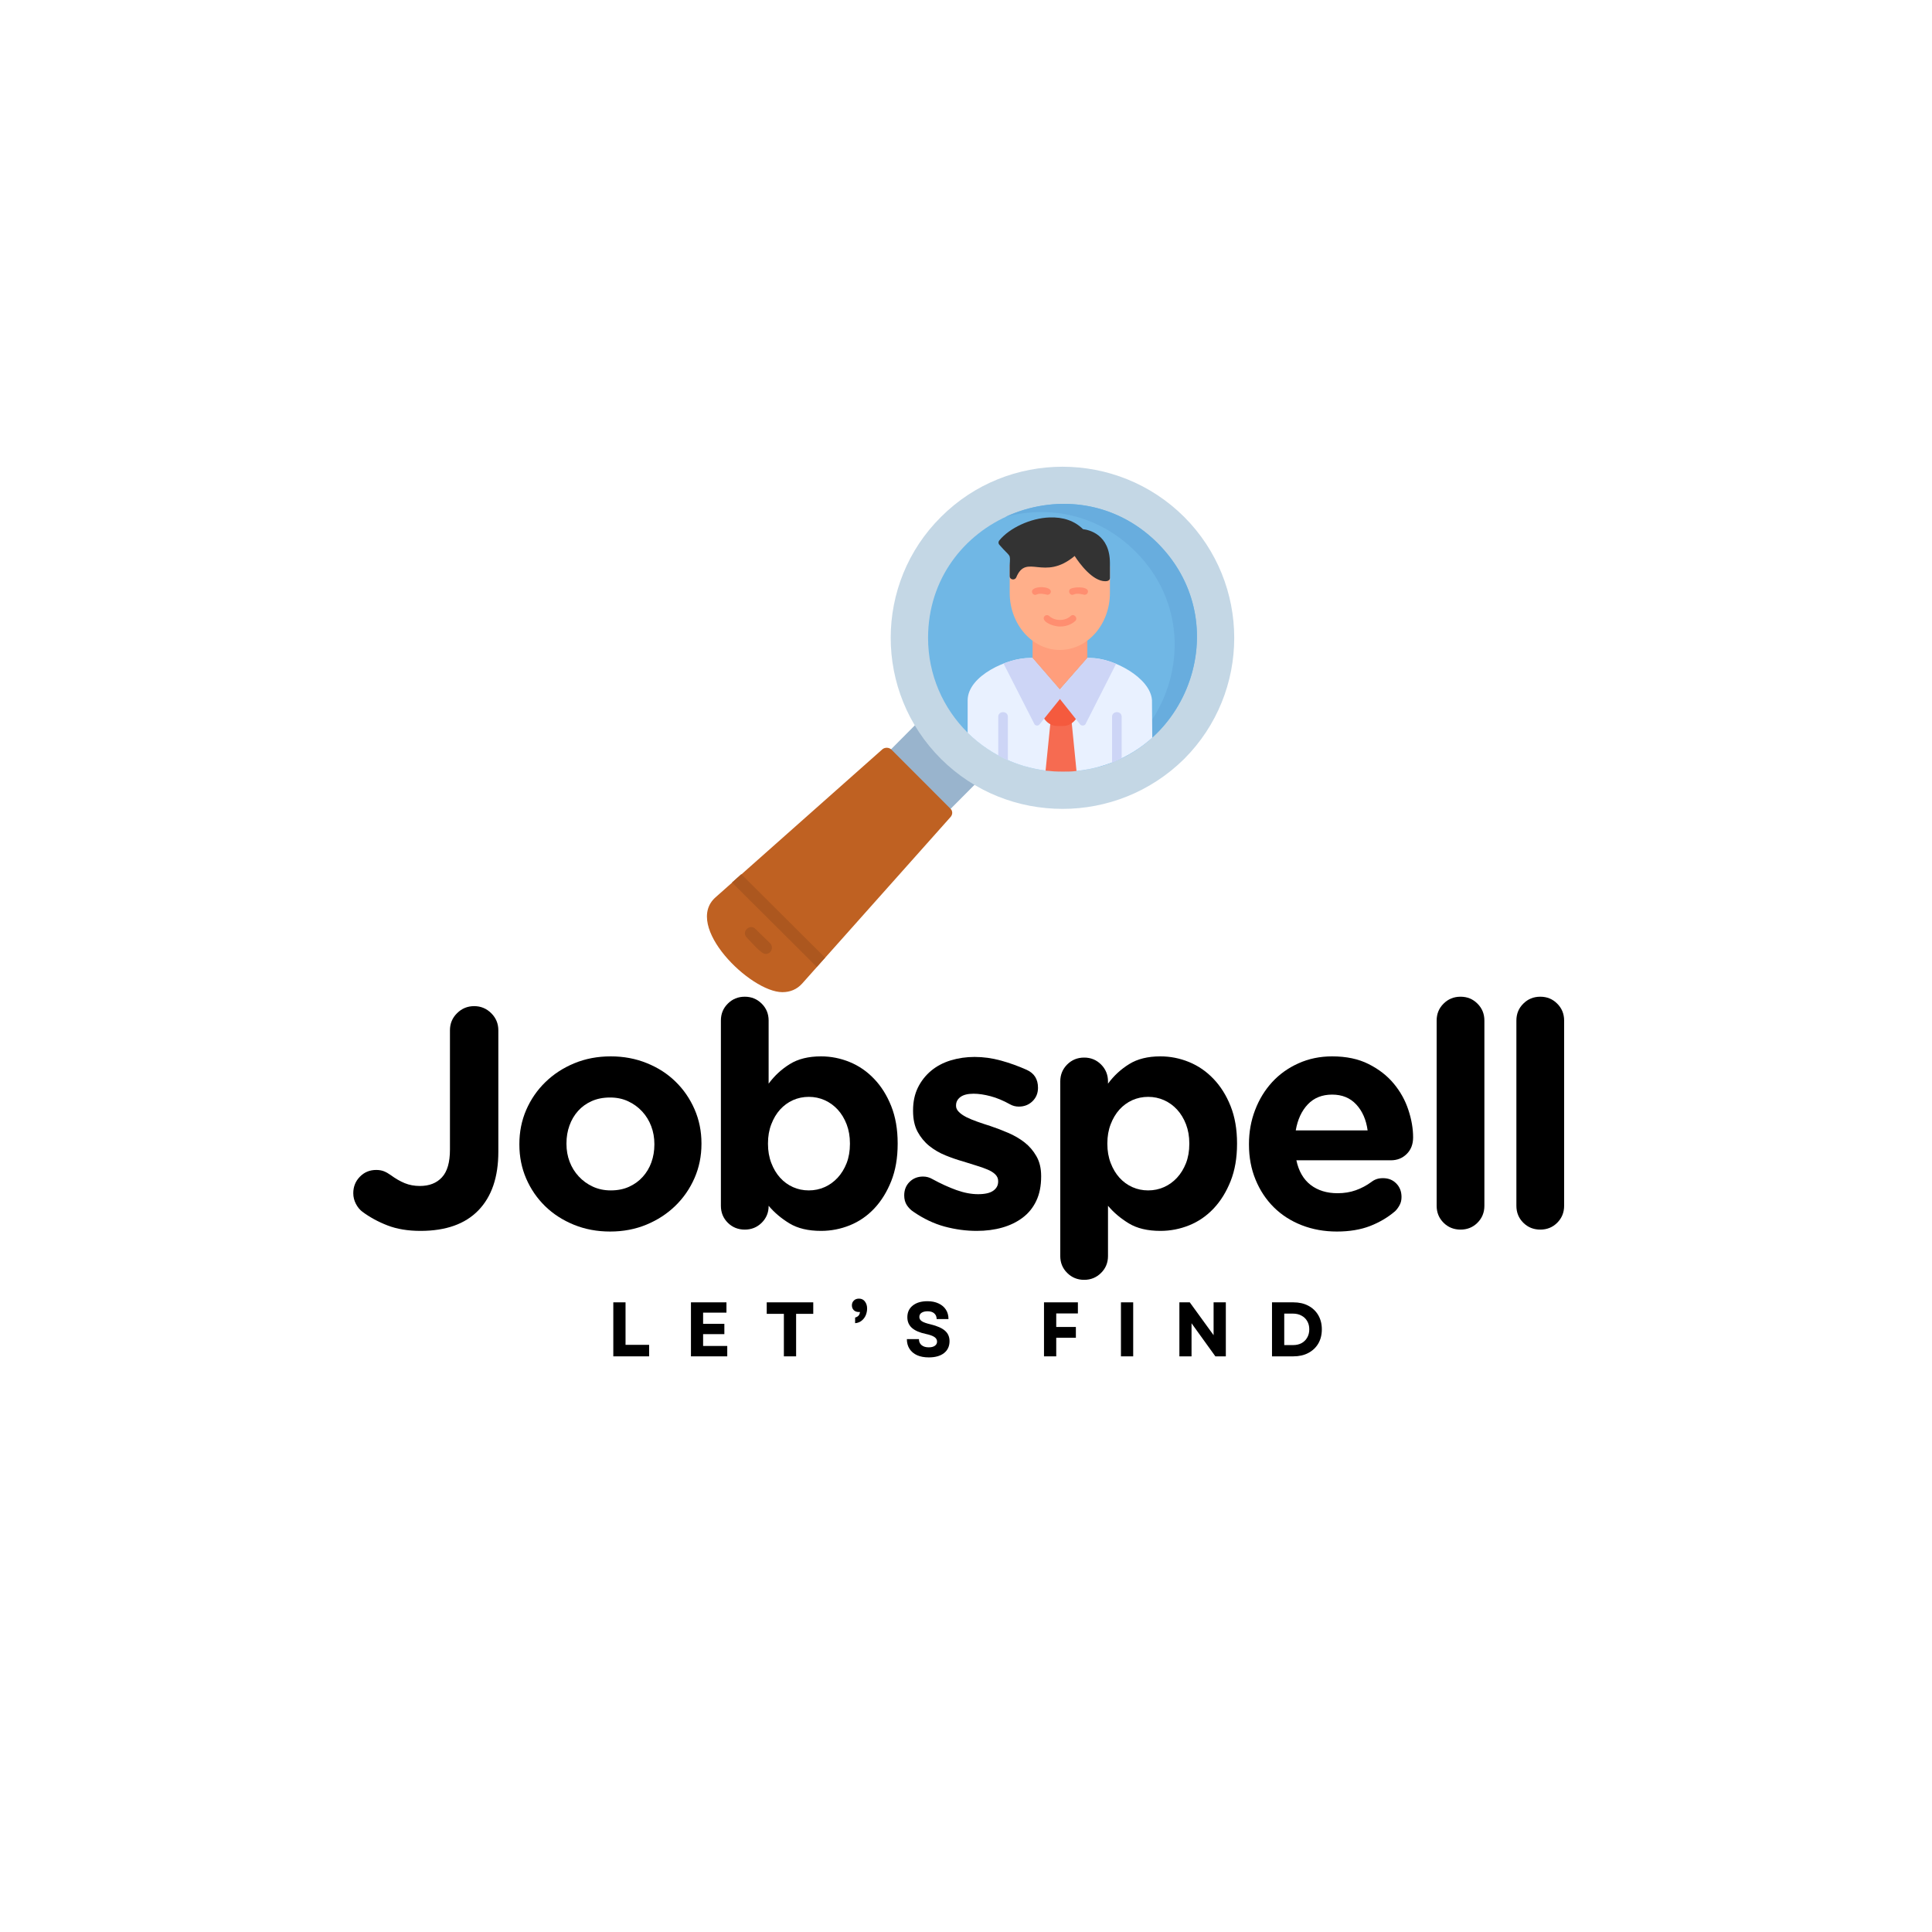 <svg xmlns="http://www.w3.org/2000/svg" xmlns:xlink="http://www.w3.org/1999/xlink" width="500" viewBox="0 0 375 375" height="500" preserveAspectRatio="xMidYMid meet"><defs><g></g><clipPath id="b7d8d2388a"><path d="M 137 145 L 185 145 L 185 192.582 L 137 192.582 Z M 137 145 " clip-rule="nonzero"></path></clipPath></defs><path fill="#99b4cd" d="M 182.836 158.199 C 183.137 158.199 183.438 158.078 183.676 157.84 L 189.801 151.68 C 190.762 150.723 189.68 149.348 188.66 149.707 L 180.254 141.219 C 180.496 140.203 179.176 139.184 178.215 140.141 L 172.09 146.301 C 171.191 147.137 172.031 148.57 173.23 148.273 L 181.637 156.703 C 181.457 157.359 181.996 158.199 182.836 158.199 Z M 182.836 158.199 " fill-opacity="1" fill-rule="evenodd"></path><path fill="#c4d7e5" d="M 206.25 157.004 C 214.773 157.004 223.297 153.773 229.84 147.316 C 242.805 134.344 242.805 113.297 229.84 100.324 C 216.812 87.348 195.625 87.348 182.656 100.324 C 169.629 113.238 169.629 134.344 182.656 147.316 C 189.141 153.773 197.664 157.004 206.25 157.004 Z M 206.25 157.004 " fill-opacity="1" fill-rule="evenodd"></path><path fill="#70b7e5" d="M 206.25 149.77 C 229.418 149.77 241.066 121.785 224.676 105.406 C 208.289 89.082 180.137 100.801 180.137 123.82 C 180.137 138.168 191.84 149.77 206.25 149.77 Z M 206.25 149.77 " fill-opacity="1" fill-rule="evenodd"></path><g clip-path="url(#b7d8d2388a)"><path fill="#bf6122" d="M 151.863 192.578 C 153.363 192.578 154.684 192.039 155.703 190.902 L 184.52 158.559 C 184.938 158.078 184.938 157.359 184.457 156.941 L 172.992 145.465 C 172.512 145.043 171.793 145.043 171.312 145.402 L 138.895 174.16 C 132.594 179.723 145.617 192.578 151.863 192.578 Z M 151.863 192.578 " fill-opacity="1" fill-rule="evenodd"></path></g><path fill="#ac571f" d="M 158.523 187.672 L 160.145 185.879 L 143.879 169.676 L 142.078 171.293 Z M 158.523 187.672 " fill-opacity="1" fill-rule="evenodd"></path><path fill="#ac571f" d="M 148.621 185.164 C 149.699 185.164 150.242 183.848 149.461 183.07 L 146.641 180.32 C 145.559 179.184 143.816 180.859 144.957 181.992 C 145.98 183.012 147.719 185.164 148.621 185.164 Z M 148.621 185.164 " fill-opacity="1" fill-rule="evenodd"></path><path fill="#68adde" d="M 213.152 148.871 C 228.34 141.695 233.801 120.41 220.355 107.02 C 213.09 99.785 203.547 98.051 195.145 100.324 C 204.449 96.02 216.152 96.914 224.676 105.406 C 239.324 120.055 231.52 144.027 213.152 148.871 Z M 213.152 148.871 " fill-opacity="1" fill-rule="evenodd"></path><path fill="#e9f1ff" d="M 206.25 149.77 C 213.211 149.77 219.215 147.195 223.656 143.191 L 223.598 135.898 C 223.297 131.531 216.094 127.707 211.652 127.707 C 211.473 127.707 211.23 127.707 211.051 127.707 L 205.707 133.805 L 200.426 127.707 C 200.246 127.707 200.004 127.707 199.824 127.707 C 195.625 127.707 187.879 131.113 187.82 135.898 L 187.82 142.234 C 192.562 146.898 199.043 149.77 206.25 149.77 Z M 206.25 149.77 " fill-opacity="1" fill-rule="evenodd"></path><path fill="#f66b51" d="M 206.25 149.77 C 207.148 149.77 208.051 149.77 208.949 149.648 L 207.988 139.961 C 207.93 139.543 207.57 139.305 207.148 139.426 C 205.406 140.082 204.027 139.004 203.906 140.082 L 202.945 149.59 C 204.027 149.707 205.109 149.77 206.25 149.77 Z M 206.25 149.77 " fill-opacity="1" fill-rule="evenodd"></path><path fill="#cdd5f6" d="M 193.762 146.66 C 194.363 146.957 195.023 147.258 195.625 147.555 L 195.625 139.125 C 195.625 137.93 193.762 137.93 193.762 139.125 Z M 193.762 146.66 " fill-opacity="1" fill-rule="evenodd"></path><path fill="#cdd5f6" d="M 215.852 148.035 C 216.453 147.793 217.113 147.496 217.715 147.195 L 217.715 139.125 C 217.715 137.93 215.852 137.93 215.852 139.125 Z M 215.852 148.035 " fill-opacity="1" fill-rule="evenodd"></path><path fill="#f55a3e" d="M 206.367 140.918 L 205.227 140.918 C 202.766 140.918 201.445 137.809 202.887 137.691 L 202.887 135.121 L 209.789 135.121 L 208.949 137.75 C 209.969 138.227 208.59 140.918 206.367 140.918 Z M 206.367 140.918 " fill-opacity="1" fill-rule="evenodd"></path><path fill="#cdd5f6" d="M 211.051 127.707 C 213.031 127.766 214.352 127.945 216.633 128.84 L 210.691 140.559 C 210.512 140.859 209.91 140.98 209.609 140.559 L 205.289 135.121 C 205.047 134.82 205.109 134.402 205.406 134.223 Z M 211.051 127.707 " fill-opacity="1" fill-rule="evenodd"></path><path fill="#cdd5f6" d="M 194.781 128.781 C 197.125 127.887 198.504 127.766 200.426 127.707 L 206.066 134.223 C 206.367 134.461 206.43 134.82 206.188 135.121 L 201.805 140.559 C 201.508 140.98 200.965 140.859 200.785 140.559 Z M 194.781 128.781 " fill-opacity="1" fill-rule="evenodd"></path><path fill="#ff9e7c" d="M 201.625 123.699 C 201.387 123.16 200.426 123.281 200.426 124 L 200.426 127.707 L 205.707 133.805 L 211.051 127.707 L 211.051 124 C 211.051 123.223 209.969 123.16 209.789 123.82 Z M 201.625 123.699 " fill-opacity="1" fill-rule="evenodd"></path><path fill="#ffaf8a" d="M 205.707 126.152 C 200.367 126.152 195.984 121.188 195.984 115.09 L 195.984 109.711 C 195.984 108.992 196.945 108.871 197.242 109.41 L 208.348 106.898 L 214.352 109.59 C 214.711 109.23 215.434 109.41 215.434 110.008 L 215.434 115.09 C 215.434 121.188 211.109 126.152 205.707 126.152 Z M 205.707 126.152 " fill-opacity="1" fill-rule="evenodd"></path><path fill="#333333" d="M 214.531 112.816 C 212.07 112.816 209.551 109.41 208.59 107.914 C 202.586 112.938 199.227 107.258 197.242 112.102 C 196.945 112.699 195.984 112.52 195.984 111.863 C 195.984 110.844 195.984 110.246 195.984 109.711 C 196.102 107.316 196.223 108.336 193.941 105.703 C 193.762 105.465 193.762 105.164 193.941 104.926 C 195.922 102.477 200.066 100.562 203.668 100.441 C 206.367 100.324 208.59 101.102 210.211 102.715 C 211.352 102.832 215.434 103.73 215.434 109.289 L 215.434 112.16 C 215.434 112.699 214.953 112.816 214.531 112.816 Z M 214.531 112.816 " fill-opacity="1" fill-rule="evenodd"></path><path fill="#ff8e70" d="M 203.309 115.449 C 203.188 115.449 201.926 115.031 201.207 115.391 C 200.906 115.57 200.484 115.391 200.367 115.09 C 199.707 113.594 204.566 113.594 203.906 115.09 C 203.789 115.328 203.547 115.449 203.309 115.449 Z M 203.309 115.449 " fill-opacity="1" fill-rule="evenodd"></path><path fill="#ff8e70" d="M 210.512 115.449 C 210.391 115.449 209.129 115.031 208.41 115.391 C 207.629 115.746 207.148 114.551 207.867 114.254 C 208.77 113.836 211.652 113.836 211.109 115.09 C 210.992 115.328 210.75 115.449 210.512 115.449 Z M 210.512 115.449 " fill-opacity="1" fill-rule="evenodd"></path><path fill="#ff8e70" d="M 205.77 121.605 C 204.086 121.605 201.926 120.473 202.766 119.574 C 203.008 119.336 203.426 119.336 203.668 119.574 C 204.746 120.59 206.73 120.59 207.809 119.574 C 208.41 118.977 209.309 119.934 208.711 120.531 C 207.93 121.25 206.848 121.605 205.77 121.605 Z M 205.77 121.605 " fill-opacity="1" fill-rule="evenodd"></path><g fill="#000000" fill-opacity="1"><g transform="translate(66.805, 238.306)"><g><path d="M 6.219 -11.219 C 6.781 -11.219 7.273 -11.133 7.703 -10.969 C 8.129 -10.801 8.566 -10.555 9.016 -10.234 C 9.953 -9.547 10.863 -9.02 11.75 -8.656 C 12.645 -8.289 13.625 -8.109 14.688 -8.109 C 16.508 -8.109 17.938 -8.664 18.969 -9.781 C 20.008 -10.895 20.531 -12.691 20.531 -15.172 L 20.531 -38.328 C 20.531 -39.629 20.988 -40.734 21.906 -41.641 C 22.82 -42.555 23.93 -43.016 25.234 -43.016 C 26.523 -43.016 27.629 -42.555 28.547 -41.641 C 29.461 -40.734 29.922 -39.629 29.922 -38.328 L 29.922 -14.75 C 29.922 -9.832 28.629 -6.039 26.047 -3.375 C 23.473 -0.719 19.727 0.609 14.812 0.609 C 12.375 0.609 10.238 0.254 8.406 -0.453 C 6.582 -1.16 4.957 -2.047 3.531 -3.109 C 3.039 -3.473 2.625 -3.977 2.281 -4.625 C 1.938 -5.281 1.766 -5.973 1.766 -6.703 C 1.766 -7.961 2.191 -9.031 3.047 -9.906 C 3.898 -10.781 4.957 -11.219 6.219 -11.219 Z M 6.219 -11.219 "></path></g></g></g><g fill="#000000" fill-opacity="1"><g transform="translate(98.248, 238.306)"><g><path d="M 20.297 -33.266 C 22.805 -33.266 25.141 -32.828 27.297 -31.953 C 29.453 -31.086 31.312 -29.891 32.875 -28.359 C 34.438 -26.836 35.664 -25.051 36.562 -23 C 37.457 -20.945 37.906 -18.742 37.906 -16.391 L 37.906 -16.266 C 37.906 -13.91 37.457 -11.707 36.562 -9.656 C 35.664 -7.602 34.426 -5.805 32.844 -4.266 C 31.258 -2.723 29.391 -1.504 27.234 -0.609 C 25.086 0.285 22.734 0.734 20.172 0.734 C 17.648 0.734 15.312 0.297 13.156 -0.578 C 11.008 -1.453 9.148 -2.648 7.578 -4.172 C 6.016 -5.691 4.785 -7.477 3.891 -9.531 C 3.004 -11.582 2.562 -13.785 2.562 -16.141 L 2.562 -16.266 C 2.562 -18.617 3.004 -20.82 3.891 -22.875 C 4.785 -24.926 6.023 -26.723 7.609 -28.266 C 9.203 -29.816 11.07 -31.035 13.219 -31.922 C 15.375 -32.816 17.734 -33.266 20.297 -33.266 Z M 20.297 -7.25 C 21.629 -7.25 22.812 -7.484 23.844 -7.953 C 24.883 -8.422 25.77 -9.062 26.5 -9.875 C 27.238 -10.688 27.801 -11.629 28.188 -12.703 C 28.57 -13.773 28.766 -14.922 28.766 -16.141 L 28.766 -16.266 C 28.766 -17.484 28.562 -18.629 28.156 -19.703 C 27.75 -20.785 27.16 -21.742 26.391 -22.578 C 25.617 -23.41 24.711 -24.066 23.672 -24.547 C 22.641 -25.035 21.473 -25.281 20.172 -25.281 C 18.828 -25.281 17.633 -25.047 16.594 -24.578 C 15.562 -24.117 14.68 -23.484 13.953 -22.672 C 13.223 -21.859 12.664 -20.91 12.281 -19.828 C 11.895 -18.754 11.703 -17.609 11.703 -16.391 L 11.703 -16.266 C 11.703 -15.047 11.906 -13.898 12.312 -12.828 C 12.719 -11.754 13.305 -10.801 14.078 -9.969 C 14.848 -9.133 15.758 -8.473 16.812 -7.984 C 17.875 -7.492 19.035 -7.25 20.297 -7.25 Z M 20.297 -7.25 "></path></g></g></g><g fill="#000000" fill-opacity="1"><g transform="translate(135.784, 238.306)"><g><path d="M 8.781 -44.844 C 10.07 -44.844 11.164 -44.395 12.062 -43.5 C 12.957 -42.613 13.406 -41.52 13.406 -40.219 L 13.406 -27.969 C 14.539 -29.508 15.91 -30.773 17.516 -31.766 C 19.117 -32.766 21.141 -33.266 23.578 -33.266 C 25.492 -33.266 27.344 -32.898 29.125 -32.172 C 30.914 -31.441 32.5 -30.352 33.875 -28.906 C 35.258 -27.469 36.367 -25.703 37.203 -23.609 C 38.035 -21.516 38.453 -19.109 38.453 -16.391 L 38.453 -16.266 C 38.453 -13.547 38.035 -11.141 37.203 -9.047 C 36.367 -6.953 35.27 -5.18 33.906 -3.734 C 32.551 -2.297 30.977 -1.211 29.188 -0.484 C 27.395 0.242 25.523 0.609 23.578 0.609 C 21.098 0.609 19.055 0.125 17.453 -0.844 C 15.848 -1.82 14.5 -2.961 13.406 -4.266 L 13.406 -4.203 C 13.406 -2.941 12.957 -1.863 12.062 -0.969 C 11.164 -0.082 10.07 0.359 8.781 0.359 C 7.477 0.359 6.379 -0.082 5.484 -0.969 C 4.586 -1.863 4.141 -2.961 4.141 -4.266 L 4.141 -40.219 C 4.141 -41.52 4.586 -42.613 5.484 -43.5 C 6.379 -44.395 7.477 -44.844 8.781 -44.844 Z M 13.281 -16.391 L 13.281 -16.266 C 13.281 -14.93 13.492 -13.703 13.922 -12.578 C 14.348 -11.461 14.914 -10.508 15.625 -9.719 C 16.344 -8.926 17.176 -8.316 18.125 -7.891 C 19.082 -7.461 20.109 -7.25 21.203 -7.25 C 22.297 -7.25 23.32 -7.461 24.281 -7.891 C 25.238 -8.316 26.082 -8.926 26.812 -9.719 C 27.539 -10.508 28.117 -11.453 28.547 -12.547 C 28.973 -13.648 29.188 -14.891 29.188 -16.266 L 29.188 -16.391 C 29.188 -17.734 28.973 -18.961 28.547 -20.078 C 28.117 -21.191 27.539 -22.145 26.812 -22.938 C 26.082 -23.727 25.238 -24.336 24.281 -24.766 C 23.32 -25.191 22.297 -25.406 21.203 -25.406 C 20.109 -25.406 19.082 -25.191 18.125 -24.766 C 17.176 -24.336 16.344 -23.727 15.625 -22.938 C 14.914 -22.145 14.348 -21.191 13.922 -20.078 C 13.492 -18.961 13.281 -17.734 13.281 -16.391 Z M 13.281 -16.391 "></path></g></g></g><g fill="#000000" fill-opacity="1"><g transform="translate(173.991, 238.306)"><g><path d="M 5.172 -9.938 C 5.828 -9.938 6.438 -9.77 7 -9.438 C 8.625 -8.551 10.176 -7.844 11.656 -7.312 C 13.145 -6.781 14.539 -6.516 15.844 -6.516 C 17.188 -6.516 18.172 -6.738 18.797 -7.188 C 19.43 -7.633 19.75 -8.223 19.75 -8.953 L 19.75 -9.078 C 19.75 -9.566 19.562 -9.992 19.188 -10.359 C 18.82 -10.723 18.32 -11.035 17.688 -11.297 C 17.062 -11.566 16.344 -11.82 15.531 -12.062 C 14.719 -12.312 13.867 -12.578 12.984 -12.859 C 11.836 -13.18 10.688 -13.578 9.531 -14.047 C 8.375 -14.516 7.328 -15.125 6.391 -15.875 C 5.461 -16.625 4.703 -17.547 4.109 -18.641 C 3.523 -19.742 3.234 -21.086 3.234 -22.672 L 3.234 -22.797 C 3.234 -24.453 3.547 -25.922 4.172 -27.203 C 4.805 -28.484 5.66 -29.57 6.734 -30.469 C 7.805 -31.363 9.07 -32.035 10.531 -32.484 C 12 -32.93 13.547 -33.156 15.172 -33.156 C 16.879 -33.156 18.582 -32.922 20.281 -32.453 C 21.988 -31.984 23.656 -31.383 25.281 -30.656 C 26.75 -30 27.484 -28.836 27.484 -27.172 C 27.484 -26.117 27.125 -25.242 26.406 -24.547 C 25.695 -23.859 24.816 -23.516 23.766 -23.516 C 23.148 -23.516 22.582 -23.66 22.062 -23.953 C 20.758 -24.68 19.5 -25.207 18.281 -25.531 C 17.062 -25.852 15.961 -26.016 14.984 -26.016 C 13.848 -26.016 12.992 -25.801 12.422 -25.375 C 11.859 -24.945 11.578 -24.41 11.578 -23.766 L 11.578 -23.641 C 11.578 -23.234 11.758 -22.848 12.125 -22.484 C 12.488 -22.117 12.973 -21.781 13.578 -21.469 C 14.191 -21.164 14.895 -20.875 15.688 -20.594 C 16.477 -20.312 17.32 -20.031 18.219 -19.75 C 19.352 -19.375 20.508 -18.93 21.688 -18.422 C 22.863 -17.922 23.922 -17.305 24.859 -16.578 C 25.797 -15.848 26.566 -14.953 27.172 -13.891 C 27.785 -12.836 28.094 -11.555 28.094 -10.047 L 28.094 -9.938 C 28.094 -8.102 27.773 -6.523 27.141 -5.203 C 26.516 -3.891 25.633 -2.805 24.5 -1.953 C 23.363 -1.098 22.039 -0.457 20.531 -0.031 C 19.031 0.395 17.383 0.609 15.594 0.609 C 13.52 0.609 11.438 0.328 9.344 -0.234 C 7.258 -0.805 5.242 -1.766 3.297 -3.109 C 2.805 -3.43 2.383 -3.852 2.031 -4.375 C 1.688 -4.906 1.516 -5.539 1.516 -6.281 C 1.516 -7.332 1.859 -8.203 2.547 -8.891 C 3.242 -9.586 4.117 -9.938 5.172 -9.938 Z M 5.172 -9.938 "></path></g></g></g><g fill="#000000" fill-opacity="1"><g transform="translate(201.656, 238.306)"><g><path d="M 8.781 -33.031 C 10.07 -33.031 11.164 -32.582 12.062 -31.688 C 12.957 -30.789 13.406 -29.691 13.406 -28.391 L 13.406 -27.969 C 14.539 -29.508 15.91 -30.773 17.516 -31.766 C 19.117 -32.766 21.141 -33.266 23.578 -33.266 C 25.492 -33.266 27.344 -32.898 29.125 -32.172 C 30.914 -31.441 32.5 -30.352 33.875 -28.906 C 35.258 -27.469 36.367 -25.703 37.203 -23.609 C 38.035 -21.516 38.453 -19.109 38.453 -16.391 L 38.453 -16.266 C 38.453 -13.547 38.035 -11.141 37.203 -9.047 C 36.367 -6.953 35.27 -5.18 33.906 -3.734 C 32.551 -2.297 30.977 -1.211 29.188 -0.484 C 27.395 0.242 25.523 0.609 23.578 0.609 C 21.098 0.609 19.055 0.125 17.453 -0.844 C 15.848 -1.82 14.5 -2.961 13.406 -4.266 L 13.406 5.484 C 13.406 6.785 12.957 7.879 12.062 8.766 C 11.164 9.66 10.07 10.109 8.781 10.109 C 7.477 10.109 6.379 9.66 5.484 8.766 C 4.586 7.879 4.141 6.785 4.141 5.484 L 4.141 -28.391 C 4.141 -29.691 4.586 -30.789 5.484 -31.688 C 6.379 -32.582 7.477 -33.031 8.781 -33.031 Z M 13.281 -16.391 L 13.281 -16.266 C 13.281 -14.93 13.492 -13.703 13.922 -12.578 C 14.348 -11.461 14.914 -10.508 15.625 -9.719 C 16.344 -8.926 17.176 -8.316 18.125 -7.891 C 19.082 -7.461 20.109 -7.25 21.203 -7.25 C 22.297 -7.25 23.32 -7.461 24.281 -7.891 C 25.238 -8.316 26.082 -8.926 26.812 -9.719 C 27.539 -10.508 28.117 -11.453 28.547 -12.547 C 28.973 -13.648 29.188 -14.891 29.188 -16.266 L 29.188 -16.391 C 29.188 -17.734 28.973 -18.961 28.547 -20.078 C 28.117 -21.191 27.539 -22.145 26.812 -22.938 C 26.082 -23.727 25.238 -24.336 24.281 -24.766 C 23.32 -25.191 22.297 -25.406 21.203 -25.406 C 20.109 -25.406 19.082 -25.191 18.125 -24.766 C 17.176 -24.336 16.344 -23.727 15.625 -22.938 C 14.914 -22.145 14.348 -21.191 13.922 -20.078 C 13.492 -18.961 13.281 -17.734 13.281 -16.391 Z M 13.281 -16.391 "></path></g></g></g><g fill="#000000" fill-opacity="1"><g transform="translate(239.862, 238.306)"><g><path d="M 2.562 -16.266 C 2.562 -18.586 2.957 -20.781 3.75 -22.844 C 4.539 -24.914 5.645 -26.723 7.062 -28.266 C 8.488 -29.816 10.195 -31.035 12.188 -31.922 C 14.176 -32.816 16.348 -33.266 18.703 -33.266 C 21.461 -33.266 23.828 -32.766 25.797 -31.766 C 27.773 -30.773 29.398 -29.508 30.672 -27.969 C 31.953 -26.426 32.895 -24.727 33.5 -22.875 C 34.113 -21.031 34.422 -19.254 34.422 -17.547 C 34.422 -16.203 34.004 -15.125 33.172 -14.312 C 32.348 -13.5 31.328 -13.094 30.109 -13.094 L 11.766 -13.094 C 12.211 -10.988 13.133 -9.395 14.531 -8.312 C 15.938 -7.238 17.676 -6.703 19.75 -6.703 C 21.039 -6.703 22.223 -6.895 23.297 -7.281 C 24.379 -7.664 25.391 -8.203 26.328 -8.891 C 26.648 -9.141 26.984 -9.32 27.328 -9.438 C 27.672 -9.562 28.086 -9.625 28.578 -9.625 C 29.629 -9.625 30.488 -9.281 31.156 -8.594 C 31.832 -7.906 32.172 -7.031 32.172 -5.969 C 32.172 -5.363 32.047 -4.836 31.797 -4.391 C 31.555 -3.941 31.273 -3.555 30.953 -3.234 C 29.535 -2.016 27.898 -1.047 26.047 -0.328 C 24.203 0.379 22.062 0.734 19.625 0.734 C 17.188 0.734 14.922 0.328 12.828 -0.484 C 10.734 -1.297 8.926 -2.453 7.406 -3.953 C 5.883 -5.461 4.695 -7.254 3.844 -9.328 C 2.988 -11.398 2.562 -13.672 2.562 -16.141 Z M 11.641 -18.891 L 25.594 -18.891 C 25.312 -20.961 24.578 -22.641 23.391 -23.922 C 22.211 -25.203 20.648 -25.844 18.703 -25.844 C 16.754 -25.844 15.18 -25.211 13.984 -23.953 C 12.785 -22.691 12.004 -21.004 11.641 -18.891 Z M 11.641 -18.891 "></path></g></g></g><g fill="#000000" fill-opacity="1"><g transform="translate(274.291, 238.306)"><g><path d="M 4.562 -40.219 C 4.562 -41.52 5.008 -42.613 5.906 -43.5 C 6.801 -44.395 7.898 -44.844 9.203 -44.844 C 10.504 -44.844 11.598 -44.395 12.484 -43.5 C 13.379 -42.613 13.828 -41.52 13.828 -40.219 L 13.828 -4.266 C 13.828 -2.961 13.379 -1.863 12.484 -0.969 C 11.598 -0.082 10.504 0.359 9.203 0.359 C 7.898 0.359 6.801 -0.082 5.906 -0.969 C 5.008 -1.863 4.562 -2.961 4.562 -4.266 Z M 4.562 -40.219 "></path></g></g></g><g fill="#000000" fill-opacity="1"><g transform="translate(289.768, 238.306)"><g><path d="M 4.562 -40.219 C 4.562 -41.52 5.008 -42.613 5.906 -43.5 C 6.801 -44.395 7.898 -44.844 9.203 -44.844 C 10.504 -44.844 11.598 -44.395 12.484 -43.5 C 13.379 -42.613 13.828 -41.52 13.828 -40.219 L 13.828 -4.266 C 13.828 -2.961 13.379 -1.863 12.484 -0.969 C 11.598 -0.082 10.504 0.359 9.203 0.359 C 7.898 0.359 6.801 -0.082 5.906 -0.969 C 5.008 -1.863 4.562 -2.961 4.562 -4.266 Z M 4.562 -40.219 "></path></g></g></g><g fill="#000000" fill-opacity="1"><g transform="translate(117.776, 263.267)"><g><path d="M 1.266 0 L 1.266 -10.484 L 3.641 -10.484 L 3.641 -2.234 L 8.219 -2.234 L 8.219 0 Z M 1.266 0 "></path></g></g></g><g fill="#000000" fill-opacity="1"><g transform="translate(132.848, 263.267)"><g><path d="M 1.266 0 L 1.266 -10.484 L 8.156 -10.484 L 8.156 -8.484 L 3.625 -8.484 L 3.625 -6.312 L 7.75 -6.312 L 7.75 -4.312 L 3.625 -4.312 L 3.625 -2.016 L 8.312 -2.016 L 8.312 0 Z M 1.266 0 "></path></g></g></g><g fill="#000000" fill-opacity="1"><g transform="translate(148.369, 263.267)"><g><path d="M 3.781 0 L 3.781 -8.25 L 0.453 -8.25 L 0.453 -10.484 L 9.484 -10.484 L 9.484 -8.25 L 6.156 -8.25 L 6.156 0 Z M 3.781 0 "></path></g></g></g><g fill="#000000" fill-opacity="1"><g transform="translate(164.743, 263.267)"><g><path d="M 1.234 -7.531 C 1.828 -7.688 2.141 -8.051 2.172 -8.625 C 2.129 -8.613 2.086 -8.609 2.047 -8.609 C 2.016 -8.609 1.977 -8.609 1.938 -8.609 C 1.539 -8.609 1.219 -8.727 0.969 -8.969 C 0.727 -9.219 0.609 -9.531 0.609 -9.906 C 0.609 -10.27 0.734 -10.578 0.984 -10.828 C 1.234 -11.078 1.566 -11.203 1.984 -11.203 C 2.484 -11.203 2.867 -11.016 3.141 -10.641 C 3.422 -10.266 3.562 -9.816 3.562 -9.297 C 3.562 -8.836 3.473 -8.395 3.297 -7.969 C 3.117 -7.551 2.852 -7.203 2.5 -6.922 C 2.156 -6.641 1.734 -6.477 1.234 -6.438 Z M 1.234 -7.531 "></path></g></g></g><g fill="#000000" fill-opacity="1"><g transform="translate(175.366, 263.267)"><g><path d="M 4.922 0.203 C 4.035 0.203 3.273 0.062 2.641 -0.219 C 2.004 -0.508 1.516 -0.922 1.172 -1.453 C 0.828 -1.992 0.656 -2.625 0.656 -3.344 L 3 -3.344 C 3 -2.844 3.172 -2.453 3.516 -2.172 C 3.859 -1.891 4.32 -1.75 4.906 -1.75 C 5.406 -1.75 5.797 -1.848 6.078 -2.047 C 6.367 -2.242 6.516 -2.516 6.516 -2.859 C 6.516 -3.234 6.336 -3.535 5.984 -3.766 C 5.641 -3.992 5.098 -4.188 4.359 -4.344 C 3.129 -4.602 2.219 -5 1.625 -5.531 C 1.039 -6.062 0.75 -6.75 0.75 -7.594 C 0.75 -8.551 1.098 -9.305 1.797 -9.859 C 2.492 -10.422 3.445 -10.703 4.656 -10.703 C 5.488 -10.703 6.207 -10.555 6.812 -10.266 C 7.426 -9.984 7.898 -9.582 8.234 -9.062 C 8.566 -8.551 8.734 -7.941 8.734 -7.234 L 6.438 -7.234 C 6.438 -7.703 6.281 -8.07 5.969 -8.344 C 5.664 -8.613 5.238 -8.75 4.688 -8.75 C 4.188 -8.75 3.789 -8.648 3.5 -8.453 C 3.219 -8.266 3.078 -7.992 3.078 -7.641 C 3.078 -7.316 3.234 -7.047 3.547 -6.828 C 3.867 -6.609 4.43 -6.406 5.234 -6.219 C 6.535 -5.906 7.477 -5.488 8.062 -4.969 C 8.645 -4.457 8.938 -3.785 8.938 -2.953 C 8.938 -1.961 8.578 -1.188 7.859 -0.625 C 7.141 -0.07 6.16 0.203 4.922 0.203 Z M 4.922 0.203 "></path></g></g></g><g fill="#000000" fill-opacity="1"><g transform="translate(191.411, 263.267)"><g></g></g></g><g fill="#000000" fill-opacity="1"><g transform="translate(201.374, 263.267)"><g><path d="M 1.266 0 L 1.266 -10.484 L 7.844 -10.484 L 7.844 -8.328 L 3.641 -8.328 L 3.641 -5.703 L 7.453 -5.703 L 7.453 -3.609 L 3.641 -3.609 L 3.641 0 Z M 1.266 0 "></path></g></g></g><g fill="#000000" fill-opacity="1"><g transform="translate(216.311, 263.267)"><g><path d="M 1.266 0 L 1.266 -10.484 L 3.641 -10.484 L 3.641 0 Z M 1.266 0 "></path></g></g></g><g fill="#000000" fill-opacity="1"><g transform="translate(227.652, 263.267)"><g><path d="M 1.266 0 L 1.266 -10.484 L 3.281 -10.484 L 7.906 -4.109 L 7.906 -10.484 L 10.281 -10.484 L 10.281 0 L 8.25 0 L 3.625 -6.422 L 3.625 0 Z M 1.266 0 "></path></g></g></g><g fill="#000000" fill-opacity="1"><g transform="translate(245.63, 263.267)"><g><path d="M 1.266 0 L 1.266 -10.484 L 5.406 -10.484 C 6.52 -10.484 7.488 -10.266 8.312 -9.828 C 9.145 -9.391 9.789 -8.773 10.25 -7.984 C 10.707 -7.191 10.938 -6.281 10.938 -5.25 C 10.938 -4.195 10.707 -3.273 10.25 -2.484 C 9.789 -1.703 9.145 -1.094 8.312 -0.656 C 7.488 -0.219 6.52 0 5.406 0 Z M 3.641 -2.188 L 5.359 -2.188 C 5.984 -2.188 6.531 -2.312 7 -2.562 C 7.469 -2.82 7.832 -3.18 8.094 -3.641 C 8.363 -4.098 8.5 -4.633 8.5 -5.25 C 8.5 -5.863 8.363 -6.395 8.094 -6.844 C 7.832 -7.301 7.461 -7.656 6.984 -7.906 C 6.516 -8.164 5.961 -8.297 5.328 -8.297 L 3.641 -8.297 Z M 3.641 -2.188 "></path></g></g></g></svg>